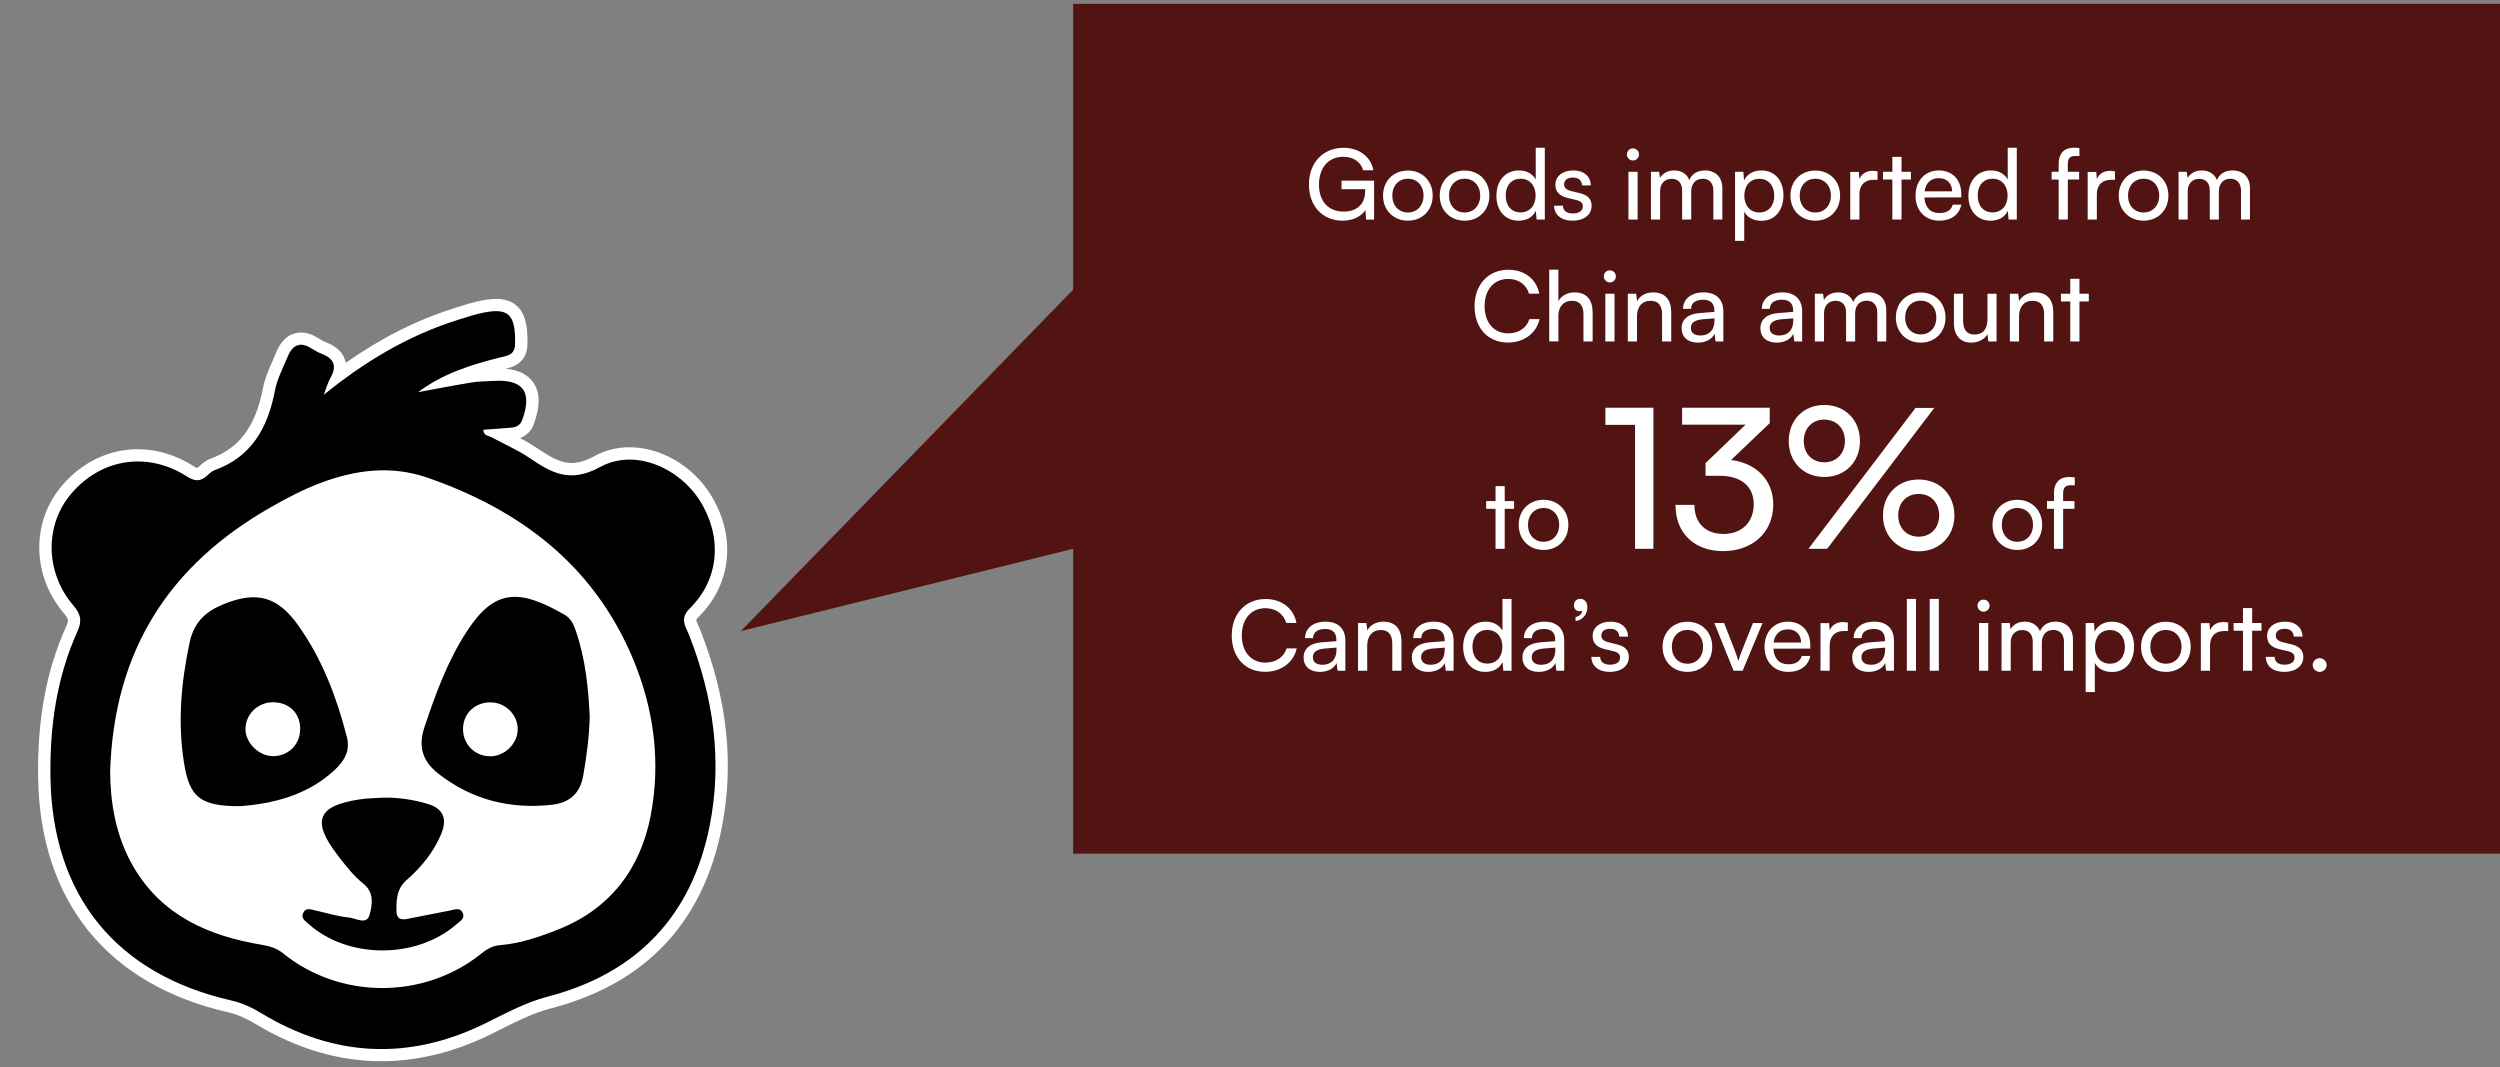 <svg width="410" height="175" viewBox="0 0 410 175" fill="none" xmlns="http://www.w3.org/2000/svg">
<rect x="0" y="0" width="410" height="175" fill="#808080" stroke="none"/>
<g clip-path="url(#clip0_132_313)">
<path d="M410 140H176V90L121.5 103.5L176 47.5V0.639H272.083H314.23H410V140Z" fill="#521413"/>
<path d="M220.312 25.712C217.816 25.712 216.312 27.552 216.312 30.288C216.312 33.088 217.944 34.704 220.328 34.704C222.296 34.704 223.88 33.696 223.88 31.36V31.024H220.008V29.632H225.352V36.016H224.04L223.928 34.448C223.304 35.456 221.896 36.192 220.2 36.192C216.92 36.192 214.664 33.824 214.664 30.256C214.664 26.736 216.936 24.24 220.344 24.24C222.872 24.24 224.84 25.696 225.224 27.92H223.56C223.128 26.448 221.848 25.712 220.312 25.712ZM226.818 32.08C226.818 29.664 228.546 27.968 230.898 27.968C233.234 27.968 234.962 29.664 234.962 32.08C234.962 34.496 233.234 36.192 230.898 36.192C228.546 36.192 226.818 34.496 226.818 32.08ZM228.338 32.08C228.338 33.712 229.378 34.848 230.898 34.848C232.402 34.848 233.458 33.712 233.458 32.08C233.458 30.448 232.402 29.312 230.898 29.312C229.378 29.312 228.338 30.448 228.338 32.08ZM236.115 32.08C236.115 29.664 237.843 27.968 240.195 27.968C242.531 27.968 244.259 29.664 244.259 32.08C244.259 34.496 242.531 36.192 240.195 36.192C237.843 36.192 236.115 34.496 236.115 32.08ZM237.635 32.08C237.635 33.712 238.675 34.848 240.195 34.848C241.699 34.848 242.755 33.712 242.755 32.08C242.755 30.448 241.699 29.312 240.195 29.312C238.675 29.312 237.635 30.448 237.635 32.08ZM249.06 36.192C246.788 36.192 245.412 34.496 245.412 32.112C245.412 29.712 246.804 27.952 249.124 27.952C250.324 27.952 251.332 28.48 251.86 29.44V24.224H253.348V36H252.004L251.876 34.576C251.364 35.648 250.308 36.192 249.06 36.192ZM249.364 34.832C250.9 34.832 251.844 33.696 251.844 32.064C251.844 30.464 250.9 29.312 249.364 29.312C247.828 29.312 246.932 30.464 246.932 32.064C246.932 33.68 247.828 34.832 249.364 34.832ZM254.878 33.728H256.318C256.318 34.528 256.926 35.008 257.918 35.008C258.974 35.008 259.582 34.576 259.582 33.856C259.582 33.328 259.326 33.008 258.51 32.8L257.134 32.48C255.742 32.144 255.086 31.456 255.086 30.304C255.086 28.864 256.302 27.952 258.03 27.952C259.742 27.952 260.862 28.912 260.894 30.4H259.454C259.422 29.616 258.894 29.12 257.982 29.12C257.038 29.12 256.51 29.536 256.51 30.256C256.51 30.784 256.894 31.136 257.662 31.328L259.038 31.664C260.366 31.984 261.022 32.592 261.022 33.76C261.022 35.248 259.742 36.192 257.886 36.192C256.046 36.192 254.878 35.216 254.878 33.728ZM267.801 26.32C267.257 26.32 266.809 25.872 266.809 25.328C266.809 24.768 267.257 24.336 267.801 24.336C268.345 24.336 268.793 24.768 268.793 25.328C268.793 25.872 268.345 26.32 267.801 26.32ZM267.065 36V28.176H268.569V36H267.065ZM272.256 36H270.752V28.176H272.096L272.24 29.2C272.64 28.464 273.472 27.952 274.576 27.952C275.792 27.952 276.656 28.56 277.056 29.536C277.424 28.56 278.368 27.952 279.584 27.952C281.376 27.952 282.464 29.072 282.464 30.88V36H280.992V31.248C280.992 30.016 280.304 29.312 279.248 29.312C278.112 29.312 277.36 30.112 277.36 31.36V36H275.872V31.232C275.872 30 275.2 29.328 274.144 29.328C273.008 29.328 272.256 30.112 272.256 31.36V36ZM284.549 39.504V28.176H285.909L286.021 29.584C286.549 28.512 287.605 27.952 288.853 27.952C291.093 27.952 292.485 29.632 292.485 32.032C292.485 34.416 291.173 36.208 288.853 36.208C287.605 36.208 286.565 35.68 286.053 34.72V39.504H284.549ZM286.069 32.096C286.069 33.696 286.997 34.848 288.533 34.848C290.069 34.848 290.981 33.696 290.981 32.096C290.981 30.48 290.069 29.328 288.533 29.328C286.997 29.328 286.069 30.464 286.069 32.096ZM293.631 32.08C293.631 29.664 295.359 27.968 297.711 27.968C300.047 27.968 301.775 29.664 301.775 32.08C301.775 34.496 300.047 36.192 297.711 36.192C295.359 36.192 293.631 34.496 293.631 32.08ZM295.151 32.08C295.151 33.712 296.191 34.848 297.711 34.848C299.215 34.848 300.271 33.712 300.271 32.08C300.271 30.448 299.215 29.312 297.711 29.312C296.191 29.312 295.151 30.448 295.151 32.08ZM307.92 28.112V29.488H307.248C305.824 29.488 304.944 30.352 304.944 31.856V36H303.44V28.192H304.848L304.944 29.376C305.264 28.56 306.048 28.016 307.12 28.016C307.392 28.016 307.616 28.048 307.92 28.112ZM311.851 36H310.347V29.44H308.811V28.176H310.347V25.728H311.851V28.176H313.387V29.44H311.851V36ZM318.034 36.192C315.73 36.192 314.146 34.528 314.146 32.096C314.146 29.648 315.698 27.952 317.97 27.952C320.194 27.952 321.65 29.488 321.65 31.808V32.368L315.602 32.384C315.714 34.032 316.578 34.944 318.066 34.944C319.234 34.944 320.002 34.464 320.258 33.568H321.666C321.282 35.248 319.97 36.192 318.034 36.192ZM317.97 29.216C316.658 29.216 315.826 30 315.634 31.376H320.146C320.146 30.08 319.298 29.216 317.97 29.216ZM326.466 36.192C324.194 36.192 322.818 34.496 322.818 32.112C322.818 29.712 324.21 27.952 326.53 27.952C327.73 27.952 328.738 28.48 329.266 29.44V24.224H330.754V36H329.41L329.282 34.576C328.77 35.648 327.714 36.192 326.466 36.192ZM326.77 34.832C328.306 34.832 329.25 33.696 329.25 32.064C329.25 30.464 328.306 29.312 326.77 29.312C325.234 29.312 324.338 30.464 324.338 32.064C324.338 33.68 325.234 34.832 326.77 34.832ZM336.467 28.176H337.619V26.928C337.619 25.008 338.675 24.224 340.099 24.224C340.387 24.224 340.723 24.24 341.027 24.288V25.584H340.355C339.379 25.584 339.123 26.08 339.123 26.928V28.176H340.979V29.44H339.123V36H337.619V29.44H336.467V28.176ZM346.857 28.112V29.488H346.185C344.761 29.488 343.881 30.352 343.881 31.856V36H342.377V28.192H343.785L343.881 29.376C344.201 28.56 344.985 28.016 346.057 28.016C346.329 28.016 346.553 28.048 346.857 28.112ZM347.474 32.08C347.474 29.664 349.202 27.968 351.554 27.968C353.89 27.968 355.618 29.664 355.618 32.08C355.618 34.496 353.89 36.192 351.554 36.192C349.202 36.192 347.474 34.496 347.474 32.08ZM348.994 32.08C348.994 33.712 350.034 34.848 351.554 34.848C353.058 34.848 354.114 33.712 354.114 32.08C354.114 30.448 353.058 29.312 351.554 29.312C350.034 29.312 348.994 30.448 348.994 32.08ZM358.787 36H357.283V28.176H358.627L358.771 29.2C359.171 28.464 360.003 27.952 361.107 27.952C362.323 27.952 363.187 28.56 363.587 29.536C363.955 28.56 364.899 27.952 366.115 27.952C367.907 27.952 368.995 29.072 368.995 30.88V36H367.523V31.248C367.523 30.016 366.835 29.312 365.779 29.312C364.643 29.312 363.891 30.112 363.891 31.36V36H362.403V31.232C362.403 30 361.731 29.328 360.675 29.328C359.539 29.328 358.787 30.112 358.787 31.36V36ZM247.316 56.176C244.02 56.176 241.828 53.808 241.828 50.224C241.828 46.656 244.084 44.24 247.396 44.24C250.004 44.24 252.004 45.792 252.436 48.16H250.756C250.324 46.656 249.028 45.744 247.348 45.744C245.012 45.744 243.476 47.504 243.476 50.208C243.476 52.912 245.012 54.672 247.348 54.672C249.044 54.672 250.388 53.76 250.82 52.336H252.484C251.988 54.64 249.924 56.176 247.316 56.176ZM255.576 55.984H254.072V44.224H255.576V49.376C256.072 48.528 257.016 47.952 258.232 47.952C260.232 47.952 261.192 49.216 261.192 51.216V56H259.688V51.552C259.688 49.968 258.936 49.328 257.816 49.328C256.36 49.328 255.576 50.384 255.576 51.728V55.984ZM264.012 46.32C263.468 46.32 263.02 45.872 263.02 45.328C263.02 44.768 263.468 44.336 264.012 44.336C264.556 44.336 265.004 44.768 265.004 45.328C265.004 45.872 264.556 46.32 264.012 46.32ZM263.276 56V48.176H264.78V56H263.276ZM268.467 56H266.963V48.176H268.323L268.483 49.376C268.979 48.48 269.971 47.952 271.075 47.952C273.139 47.952 274.083 49.216 274.083 51.216V56H272.579V51.552C272.579 49.968 271.843 49.328 270.691 49.328C269.283 49.328 268.467 50.336 268.467 51.856V56ZM278.454 56.192C276.774 56.192 275.782 55.248 275.782 53.824C275.782 52.384 276.854 51.488 278.694 51.344L281.158 51.152V50.928C281.158 49.616 280.374 49.152 279.318 49.152C278.054 49.152 277.334 49.712 277.334 50.656H276.022C276.022 49.024 277.366 47.952 279.382 47.952C281.318 47.952 282.63 48.976 282.63 51.088V56H281.35L281.19 54.736C280.79 55.632 279.718 56.192 278.454 56.192ZM278.886 55.024C280.31 55.024 281.174 54.096 281.174 52.624V52.208L279.174 52.368C277.846 52.496 277.302 53.008 277.302 53.776C277.302 54.608 277.91 55.024 278.886 55.024ZM291.376 56.192C289.696 56.192 288.704 55.248 288.704 53.824C288.704 52.384 289.776 51.488 291.616 51.344L294.08 51.152V50.928C294.08 49.616 293.296 49.152 292.24 49.152C290.976 49.152 290.256 49.712 290.256 50.656H288.944C288.944 49.024 290.288 47.952 292.304 47.952C294.24 47.952 295.552 48.976 295.552 51.088V56H294.272L294.112 54.736C293.712 55.632 292.64 56.192 291.376 56.192ZM291.808 55.024C293.232 55.024 294.096 54.096 294.096 52.624V52.208L292.096 52.368C290.768 52.496 290.224 53.008 290.224 53.776C290.224 54.608 290.832 55.024 291.808 55.024ZM299.139 56H297.635V48.176H298.979L299.123 49.2C299.523 48.464 300.355 47.952 301.459 47.952C302.675 47.952 303.539 48.56 303.939 49.536C304.307 48.56 305.251 47.952 306.467 47.952C308.259 47.952 309.347 49.072 309.347 50.88V56H307.875V51.248C307.875 50.016 307.187 49.312 306.131 49.312C304.995 49.312 304.243 50.112 304.243 51.36V56H302.755V51.232C302.755 50 302.083 49.328 301.027 49.328C299.891 49.328 299.139 50.112 299.139 51.36V56ZM310.92 52.08C310.92 49.664 312.648 47.968 315 47.968C317.336 47.968 319.064 49.664 319.064 52.08C319.064 54.496 317.336 56.192 315 56.192C312.648 56.192 310.92 54.496 310.92 52.08ZM312.44 52.08C312.44 53.712 313.48 54.848 315 54.848C316.504 54.848 317.56 53.712 317.56 52.08C317.56 50.448 316.504 49.312 315 49.312C313.48 49.312 312.44 50.448 312.44 52.08ZM325.949 48.176H327.437V56H326.093L325.933 54.816C325.485 55.632 324.445 56.192 323.293 56.192C321.469 56.192 320.445 54.96 320.445 53.04V48.176H321.949V52.544C321.949 54.224 322.669 54.864 323.821 54.864C325.197 54.864 325.949 53.984 325.949 52.304V48.176ZM331.123 56H329.619V48.176H330.979L331.139 49.376C331.635 48.48 332.627 47.952 333.731 47.952C335.795 47.952 336.739 49.216 336.739 51.216V56H335.235V51.552C335.235 49.968 334.499 49.328 333.347 49.328C331.939 49.328 331.123 50.336 331.123 51.856V56ZM341.03 56H339.526V49.44H337.99V48.176H339.526V45.728H341.03V48.176H342.566V49.44H341.03V56ZM246.773 90H245.269V83.44H243.733V82.176H245.269V79.728H246.773V82.176H248.309V83.44H246.773V90ZM249.068 86.08C249.068 83.664 250.796 81.968 253.148 81.968C255.484 81.968 257.212 83.664 257.212 86.08C257.212 88.496 255.484 90.192 253.148 90.192C250.796 90.192 249.068 88.496 249.068 86.08ZM250.588 86.08C250.588 87.712 251.628 88.848 253.148 88.848C254.652 88.848 255.708 87.712 255.708 86.08C255.708 84.448 254.652 83.312 253.148 83.312C251.628 83.312 250.588 84.448 250.588 86.08ZM268.148 69.68H263.284V66.864H271.156V90H268.148V69.68ZM282.012 78.032H279.708V75.952L286.268 69.648H275.868V66.864H290.236V69.392L283.9 75.44C287.836 75.92 290.812 78.576 290.812 82.736C290.812 87.408 287.292 90.384 282.588 90.384C278.044 90.384 274.78 87.6 274.78 82.8H277.884C277.884 85.808 279.74 87.568 282.652 87.568C285.66 87.568 287.612 85.648 287.612 82.672C287.612 79.888 285.692 78.032 282.012 78.032ZM305.032 72.336C305.032 75.76 302.6 78.224 299.176 78.224C295.784 78.224 293.352 75.76 293.352 72.336C293.352 68.88 295.784 66.416 299.176 66.416C302.6 66.416 305.032 68.88 305.032 72.336ZM317.224 66.896L299.656 90H296.584L314.152 66.896H317.224ZM302.568 72.336C302.568 70.256 301.192 68.816 299.176 68.816C297.192 68.816 295.816 70.256 295.816 72.336C295.816 74.384 297.192 75.824 299.176 75.824C301.16 75.824 302.568 74.384 302.568 72.336ZM320.52 84.528C320.52 87.952 318.056 90.416 314.664 90.416C311.272 90.416 308.808 87.952 308.808 84.528C308.808 81.072 311.272 78.64 314.664 78.64C318.056 78.64 320.52 81.072 320.52 84.528ZM318.024 84.528C318.024 82.448 316.68 81.008 314.664 81.008C312.68 81.008 311.304 82.448 311.304 84.528C311.304 86.576 312.68 88.016 314.664 88.016C316.648 88.016 318.024 86.576 318.024 84.528ZM326.771 86.08C326.771 83.664 328.499 81.968 330.851 81.968C333.187 81.968 334.915 83.664 334.915 86.08C334.915 88.496 333.187 90.192 330.851 90.192C328.499 90.192 326.771 88.496 326.771 86.08ZM328.291 86.08C328.291 87.712 329.331 88.848 330.851 88.848C332.355 88.848 333.411 87.712 333.411 86.08C333.411 84.448 332.355 83.312 330.851 83.312C329.331 83.312 328.291 84.448 328.291 86.08ZM335.701 82.176H336.853V80.928C336.853 79.008 337.909 78.224 339.333 78.224C339.621 78.224 339.957 78.24 340.261 78.288V79.584H339.589C338.613 79.584 338.357 80.08 338.357 80.928V82.176H340.213V83.44H338.357V90H336.853V83.44H335.701V82.176ZM207.496 110.176C204.2 110.176 202.008 107.808 202.008 104.224C202.008 100.656 204.264 98.24 207.576 98.24C210.184 98.24 212.184 99.792 212.616 102.16H210.936C210.504 100.656 209.208 99.744 207.528 99.744C205.192 99.744 203.656 101.504 203.656 104.208C203.656 106.912 205.192 108.672 207.528 108.672C209.224 108.672 210.568 107.76 211 106.336H212.664C212.168 108.64 210.104 110.176 207.496 110.176ZM216.462 110.192C214.782 110.192 213.79 109.248 213.79 107.824C213.79 106.384 214.862 105.488 216.702 105.344L219.166 105.152V104.928C219.166 103.616 218.382 103.152 217.326 103.152C216.062 103.152 215.342 103.712 215.342 104.656H214.03C214.03 103.024 215.374 101.952 217.39 101.952C219.326 101.952 220.638 102.976 220.638 105.088V110H219.358L219.198 108.736C218.798 109.632 217.726 110.192 216.462 110.192ZM216.894 109.024C218.318 109.024 219.182 108.096 219.182 106.624V106.208L217.182 106.368C215.854 106.496 215.31 107.008 215.31 107.776C215.31 108.608 215.918 109.024 216.894 109.024ZM224.225 110H222.721V102.176H224.081L224.241 103.376C224.737 102.48 225.729 101.952 226.833 101.952C228.897 101.952 229.841 103.216 229.841 105.216V110H228.337V105.552C228.337 103.968 227.601 103.328 226.449 103.328C225.041 103.328 224.225 104.336 224.225 105.856V110ZM234.212 110.192C232.532 110.192 231.54 109.248 231.54 107.824C231.54 106.384 232.612 105.488 234.452 105.344L236.916 105.152V104.928C236.916 103.616 236.132 103.152 235.076 103.152C233.812 103.152 233.092 103.712 233.092 104.656H231.78C231.78 103.024 233.124 101.952 235.14 101.952C237.076 101.952 238.388 102.976 238.388 105.088V110H237.108L236.948 108.736C236.548 109.632 235.476 110.192 234.212 110.192ZM234.644 109.024C236.068 109.024 236.932 108.096 236.932 106.624V106.208L234.932 106.368C233.604 106.496 233.06 107.008 233.06 107.776C233.06 108.608 233.668 109.024 234.644 109.024ZM243.607 110.192C241.335 110.192 239.959 108.496 239.959 106.112C239.959 103.712 241.351 101.952 243.671 101.952C244.871 101.952 245.879 102.48 246.407 103.44V98.224H247.895V110H246.551L246.423 108.576C245.911 109.648 244.855 110.192 243.607 110.192ZM243.911 108.832C245.447 108.832 246.391 107.696 246.391 106.064C246.391 104.464 245.447 103.312 243.911 103.312C242.375 103.312 241.479 104.464 241.479 106.064C241.479 107.68 242.375 108.832 243.911 108.832ZM252.353 110.192C250.673 110.192 249.681 109.248 249.681 107.824C249.681 106.384 250.753 105.488 252.593 105.344L255.057 105.152V104.928C255.057 103.616 254.273 103.152 253.217 103.152C251.953 103.152 251.233 103.712 251.233 104.656H249.921C249.921 103.024 251.265 101.952 253.281 101.952C255.217 101.952 256.529 102.976 256.529 105.088V110H255.249L255.089 108.736C254.689 109.632 253.617 110.192 252.353 110.192ZM252.785 109.024C254.209 109.024 255.073 108.096 255.073 106.624V106.208L253.073 106.368C251.745 106.496 251.201 107.008 251.201 107.776C251.201 108.608 251.809 109.024 252.785 109.024ZM260.333 99.6C260.333 100.768 259.517 101.712 258.397 101.856V101.184C259.021 101.072 259.469 100.656 259.469 100.144C259.357 100.208 259.213 100.24 259.021 100.24C258.541 100.24 258.125 99.888 258.125 99.264C258.125 98.656 258.541 98.208 259.181 98.208C259.821 98.208 260.333 98.736 260.333 99.6ZM260.987 107.728H262.427C262.427 108.528 263.035 109.008 264.027 109.008C265.083 109.008 265.691 108.576 265.691 107.856C265.691 107.328 265.435 107.008 264.619 106.8L263.243 106.48C261.851 106.144 261.195 105.456 261.195 104.304C261.195 102.864 262.411 101.952 264.139 101.952C265.851 101.952 266.971 102.912 267.003 104.4H265.563C265.531 103.616 265.003 103.12 264.091 103.12C263.147 103.12 262.619 103.536 262.619 104.256C262.619 104.784 263.003 105.136 263.771 105.328L265.147 105.664C266.475 105.984 267.131 106.592 267.131 107.76C267.131 109.248 265.851 110.192 263.995 110.192C262.155 110.192 260.987 109.216 260.987 107.728ZM272.662 106.08C272.662 103.664 274.39 101.968 276.742 101.968C279.078 101.968 280.806 103.664 280.806 106.08C280.806 108.496 279.078 110.192 276.742 110.192C274.39 110.192 272.662 108.496 272.662 106.08ZM274.182 106.08C274.182 107.712 275.222 108.848 276.742 108.848C278.246 108.848 279.302 107.712 279.302 106.08C279.302 104.448 278.246 103.312 276.742 103.312C275.222 103.312 274.182 104.448 274.182 106.08ZM284.303 110L281.151 102.176H282.751L284.463 106.544C284.735 107.28 284.959 107.936 285.087 108.416C285.215 107.904 285.471 107.232 285.743 106.544L287.487 102.176H289.055L285.791 110H284.303ZM293.269 110.192C290.965 110.192 289.381 108.528 289.381 106.096C289.381 103.648 290.933 101.952 293.205 101.952C295.429 101.952 296.885 103.488 296.885 105.808V106.368L290.837 106.384C290.949 108.032 291.813 108.944 293.301 108.944C294.469 108.944 295.237 108.464 295.493 107.568H296.901C296.517 109.248 295.205 110.192 293.269 110.192ZM293.205 103.216C291.893 103.216 291.061 104 290.869 105.376H295.381C295.381 104.08 294.533 103.216 293.205 103.216ZM303.045 102.112V103.488H302.373C300.949 103.488 300.069 104.352 300.069 105.856V110H298.565V102.192H299.973L300.069 103.376C300.389 102.56 301.173 102.016 302.245 102.016C302.517 102.016 302.741 102.048 303.045 102.112ZM306.431 110.192C304.751 110.192 303.759 109.248 303.759 107.824C303.759 106.384 304.831 105.488 306.671 105.344L309.135 105.152V104.928C309.135 103.616 308.351 103.152 307.295 103.152C306.031 103.152 305.311 103.712 305.311 104.656H303.999C303.999 103.024 305.343 101.952 307.359 101.952C309.295 101.952 310.607 102.976 310.607 105.088V110H309.327L309.167 108.736C308.767 109.632 307.695 110.192 306.431 110.192ZM306.863 109.024C308.287 109.024 309.151 108.096 309.151 106.624V106.208L307.151 106.368C305.823 106.496 305.279 107.008 305.279 107.776C305.279 108.608 305.887 109.024 306.863 109.024ZM314.226 110H312.722V98.224H314.226V110ZM317.976 110H316.472V98.224H317.976V110ZM325.301 100.32C324.757 100.32 324.309 99.872 324.309 99.328C324.309 98.768 324.757 98.336 325.301 98.336C325.845 98.336 326.293 98.768 326.293 99.328C326.293 99.872 325.845 100.32 325.301 100.32ZM324.565 110V102.176H326.069V110H324.565ZM329.756 110H328.252V102.176H329.596L329.74 103.2C330.14 102.464 330.972 101.952 332.076 101.952C333.292 101.952 334.156 102.56 334.556 103.536C334.924 102.56 335.868 101.952 337.084 101.952C338.876 101.952 339.964 103.072 339.964 104.88V110H338.492V105.248C338.492 104.016 337.804 103.312 336.748 103.312C335.612 103.312 334.86 104.112 334.86 105.36V110H333.372V105.232C333.372 104 332.7 103.328 331.644 103.328C330.508 103.328 329.756 104.112 329.756 105.36V110ZM342.049 113.504V102.176H343.409L343.521 103.584C344.049 102.512 345.105 101.952 346.353 101.952C348.593 101.952 349.985 103.632 349.985 106.032C349.985 108.416 348.673 110.208 346.353 110.208C345.105 110.208 344.065 109.68 343.553 108.72V113.504H342.049ZM343.569 106.096C343.569 107.696 344.497 108.848 346.033 108.848C347.569 108.848 348.481 107.696 348.481 106.096C348.481 104.48 347.569 103.328 346.033 103.328C344.497 103.328 343.569 104.464 343.569 106.096ZM351.131 106.08C351.131 103.664 352.859 101.968 355.211 101.968C357.547 101.968 359.275 103.664 359.275 106.08C359.275 108.496 357.547 110.192 355.211 110.192C352.859 110.192 351.131 108.496 351.131 106.08ZM352.651 106.08C352.651 107.712 353.691 108.848 355.211 108.848C356.715 108.848 357.771 107.712 357.771 106.08C357.771 104.448 356.715 103.312 355.211 103.312C353.691 103.312 352.651 104.448 352.651 106.08ZM365.42 102.112V103.488H364.748C363.324 103.488 362.444 104.352 362.444 105.856V110H360.94V102.192H362.348L362.444 103.376C362.764 102.56 363.548 102.016 364.62 102.016C364.892 102.016 365.116 102.048 365.42 102.112ZM369.351 110H367.847V103.44H366.311V102.176H367.847V99.728H369.351V102.176H370.887V103.44H369.351V110ZM371.596 107.728H373.036C373.036 108.528 373.644 109.008 374.636 109.008C375.692 109.008 376.3 108.576 376.3 107.856C376.3 107.328 376.044 107.008 375.228 106.8L373.852 106.48C372.46 106.144 371.804 105.456 371.804 104.304C371.804 102.864 373.02 101.952 374.748 101.952C376.46 101.952 377.58 102.912 377.612 104.4H376.172C376.14 103.616 375.612 103.12 374.7 103.12C373.756 103.12 373.228 103.536 373.228 104.256C373.228 104.784 373.612 105.136 374.38 105.328L375.756 105.664C377.084 105.984 377.74 106.592 377.74 107.76C377.74 109.248 376.46 110.192 374.604 110.192C372.764 110.192 371.596 109.216 371.596 107.728ZM380.435 110.192C379.811 110.192 379.283 109.68 379.283 109.072C379.283 108.448 379.811 107.936 380.435 107.936C381.043 107.936 381.571 108.448 381.571 109.072C381.571 109.68 381.043 110.192 380.435 110.192Z" fill="white"/>
</g>
<path d="M81.378 49.016C80.459 49.016 79.385 49.172 77.998 49.504C77.089 49.729 76.2 50.002 75.35 50.276L74.666 50.491C68.521 52.396 62.601 55.356 56.71 59.498C56.671 59.303 56.623 59.117 56.554 58.922C56.124 57.71 55.099 56.782 53.516 56.157C53.106 56.001 52.656 55.756 52.129 55.424C51.191 54.838 50.263 54.535 49.374 54.535C48.123 54.535 46.394 55.102 45.29 57.818C45.105 58.267 44.909 58.726 44.704 59.176C44.079 60.592 43.434 62.048 43.121 63.669C41.92 69.941 39.263 73.507 34.505 75.236C33.743 75.51 33.186 76.018 32.776 76.389C32.698 76.457 32.62 76.535 32.541 76.594C32.434 76.692 32.356 76.731 32.326 76.751C32.268 76.731 32.082 76.672 31.721 76.438C28.888 74.63 25.742 73.673 22.606 73.673C17.907 73.673 13.511 75.764 10.228 79.564C5.07 85.543 5.188 94.394 10.512 100.626C11.284 101.525 11.274 101.799 10.883 102.668C7.62 109.858 6.106 117.986 6.252 127.492C6.555 147.822 17.634 161.508 37.436 166.022C38.882 166.354 40.259 166.94 41.91 167.936C48.641 171.991 55.587 174.042 62.562 174.042C68.424 174.042 74.403 172.587 80.313 169.705C80.967 169.382 81.612 169.06 82.267 168.738C84.953 167.389 87.493 166.119 90.346 165.377C105.869 161.332 115.297 151.348 118.374 135.718C120.435 125.235 119.292 114.655 114.876 103.401C114.769 103.127 114.652 102.864 114.535 102.6C114.095 101.642 114.095 101.642 114.574 101.164C120.064 95.732 120.797 87.799 116.44 80.961C113.499 76.34 108.321 73.351 103.251 73.351C101.19 73.351 99.246 73.839 97.477 74.806C96.09 75.568 94.859 75.93 93.736 75.93C91.831 75.93 90.102 74.865 87.855 73.351C87.024 72.794 86.165 72.305 85.305 71.846C86.624 71.348 87.259 70.361 87.562 69.511C88.626 66.571 88.597 64.344 87.444 62.712C86.536 61.413 85.012 60.66 82.921 60.475C84.094 60.211 86.428 59.547 86.497 56.46C86.536 54.145 86.38 51.8 84.934 50.325C84.074 49.465 82.872 49.016 81.378 49.016Z" fill="white"/>
<path d="M113.011 104.143C112.444 102.698 111.389 101.506 113.157 99.747C118.032 94.921 118.491 87.946 114.74 82.055C111.34 76.712 104.111 73.488 98.435 76.585C93.404 79.33 90.404 77.513 86.722 75.031C84.807 73.742 82.638 72.814 80.596 71.7C80.088 71.426 79.277 71.475 79.277 70.479C80.772 70.371 82.257 70.254 83.742 70.147C84.631 70.078 85.315 69.795 85.657 68.838C87.317 64.266 85.813 62.194 80.987 62.468C79.776 62.536 78.555 62.526 77.363 62.722C74.422 63.201 71.501 63.777 68.57 64.314C72.576 61.296 77.148 59.85 81.827 58.668C83.038 58.355 84.436 58.336 84.475 56.431C84.572 51.36 83.341 50.286 78.466 51.458C77.382 51.722 76.327 52.083 75.262 52.406C67.046 54.955 59.837 59.273 53.106 64.744C53.467 63.806 53.721 62.81 54.2 61.96C55.294 60.035 54.776 58.814 52.783 58.033C52.178 57.798 51.601 57.476 51.044 57.124C49.1 55.893 47.908 56.694 47.146 58.56C46.404 60.367 45.456 62.145 45.095 64.041C43.932 70.088 41.324 74.894 35.189 77.112C34.681 77.288 34.27 77.747 33.85 78.109C32.766 79.037 31.858 78.9 30.636 78.128C24.208 74.025 16.666 75.178 11.752 80.883C7.307 86.031 7.347 93.827 12.046 99.317C13.247 100.724 13.482 101.818 12.72 103.499C9.281 111.119 8.148 119.188 8.275 127.472C8.568 146.835 19.011 159.76 37.895 164.068C39.731 164.488 41.334 165.24 42.955 166.227C54.786 173.349 67.007 173.964 79.434 167.907C82.843 166.246 86.057 164.429 89.838 163.443C104.433 159.642 113.47 150.235 116.4 135.346C118.511 124.63 116.957 114.235 113.011 104.143ZM106.719 133.725C105.058 142.41 100.135 149.014 91.616 152.403C88.499 153.644 85.325 154.738 81.944 155.012C80.762 155.11 79.873 155.647 78.965 156.37C69.576 163.931 55.782 163.931 46.433 156.35C45.349 155.481 44.225 155.168 42.907 154.943C34.241 153.488 26.621 150.205 21.922 142.224C18.904 137.085 18.083 131.409 18.063 126.447C18.728 106.439 27.921 92.626 44.284 83.257C46.951 81.733 49.647 80.306 52.539 79.212C58.293 77.044 64.155 76.291 70.026 78.314C85.285 83.579 97.341 92.674 103.769 107.944C107.247 116.208 108.399 124.971 106.719 133.725Z" fill="black"/>
<path d="M92.612 100.831C85.09 96.484 81.085 96.591 76.552 103.557C73.377 108.442 71.423 113.815 69.596 119.305C68.473 122.666 69.489 125.01 71.921 126.905C77.392 131.175 83.703 132.757 90.561 131.976C93.306 131.663 95.123 130.198 95.641 127.238C96.188 124.111 96.618 120.985 96.716 117.634C96.51 112.965 96.032 108.158 94.459 103.528C94.088 102.424 93.638 101.427 92.612 100.831ZM80.284 124.033C77.714 123.965 75.8 121.874 75.946 119.295C76.073 116.843 78.056 115.094 80.616 115.192C83.029 115.28 84.993 117.371 84.904 119.745C84.817 122.079 82.638 124.102 80.284 124.033Z" fill="black"/>
<path d="M56.896 120.898C55.225 114.372 52.852 108.12 48.924 102.581C45.544 97.813 42.086 96.876 36.674 99.083C33.782 100.256 31.818 101.975 31.096 105.375C29.708 111.92 29.122 118.407 30.167 125.04C31.066 130.746 32.795 132.26 39.517 132.211C44.606 131.781 50.273 130.54 54.835 126.32C56.398 124.874 57.482 123.194 56.896 120.898ZM44.802 124.005C42.486 124.015 40.288 121.895 40.259 119.609C40.23 117.215 42.203 115.222 44.665 115.173C47.283 115.125 49.139 116.815 49.227 119.345C49.325 121.973 47.4 123.995 44.802 124.005Z" fill="black"/>
<path d="M73.836 149.316C71.472 149.795 69.098 150.254 66.724 150.713C65.571 150.938 65.005 150.557 65.014 149.267C65.024 147.392 65.053 145.76 66.734 144.285C69.098 142.204 71.14 139.733 72.371 136.734C73.396 134.223 72.683 132.591 70.075 131.82C67.75 131.136 65.356 130.774 62.904 130.813C61.605 130.901 60.296 130.901 59.006 131.097C52.07 132.122 51.064 134.623 55.323 140.192C56.623 141.892 57.932 143.592 59.622 144.949C61.41 146.395 61.068 148.476 60.589 150.098C60.1 151.739 58.303 150.567 57.17 150.459C55.333 150.293 53.535 149.717 51.728 149.316C51.015 149.16 50.204 148.789 49.745 149.668C49.276 150.537 50.028 151.016 50.575 151.505C56.994 157.268 68.18 157.337 74.803 151.632C75.409 151.104 76.366 150.625 75.848 149.629C75.399 148.779 74.559 149.18 73.836 149.316Z" fill="black"/>
<defs>
<clipPath id="clip0_132_313">
<rect width="289" height="140" fill="white" transform="translate(121)"/>
</clipPath>
</defs>
</svg>
